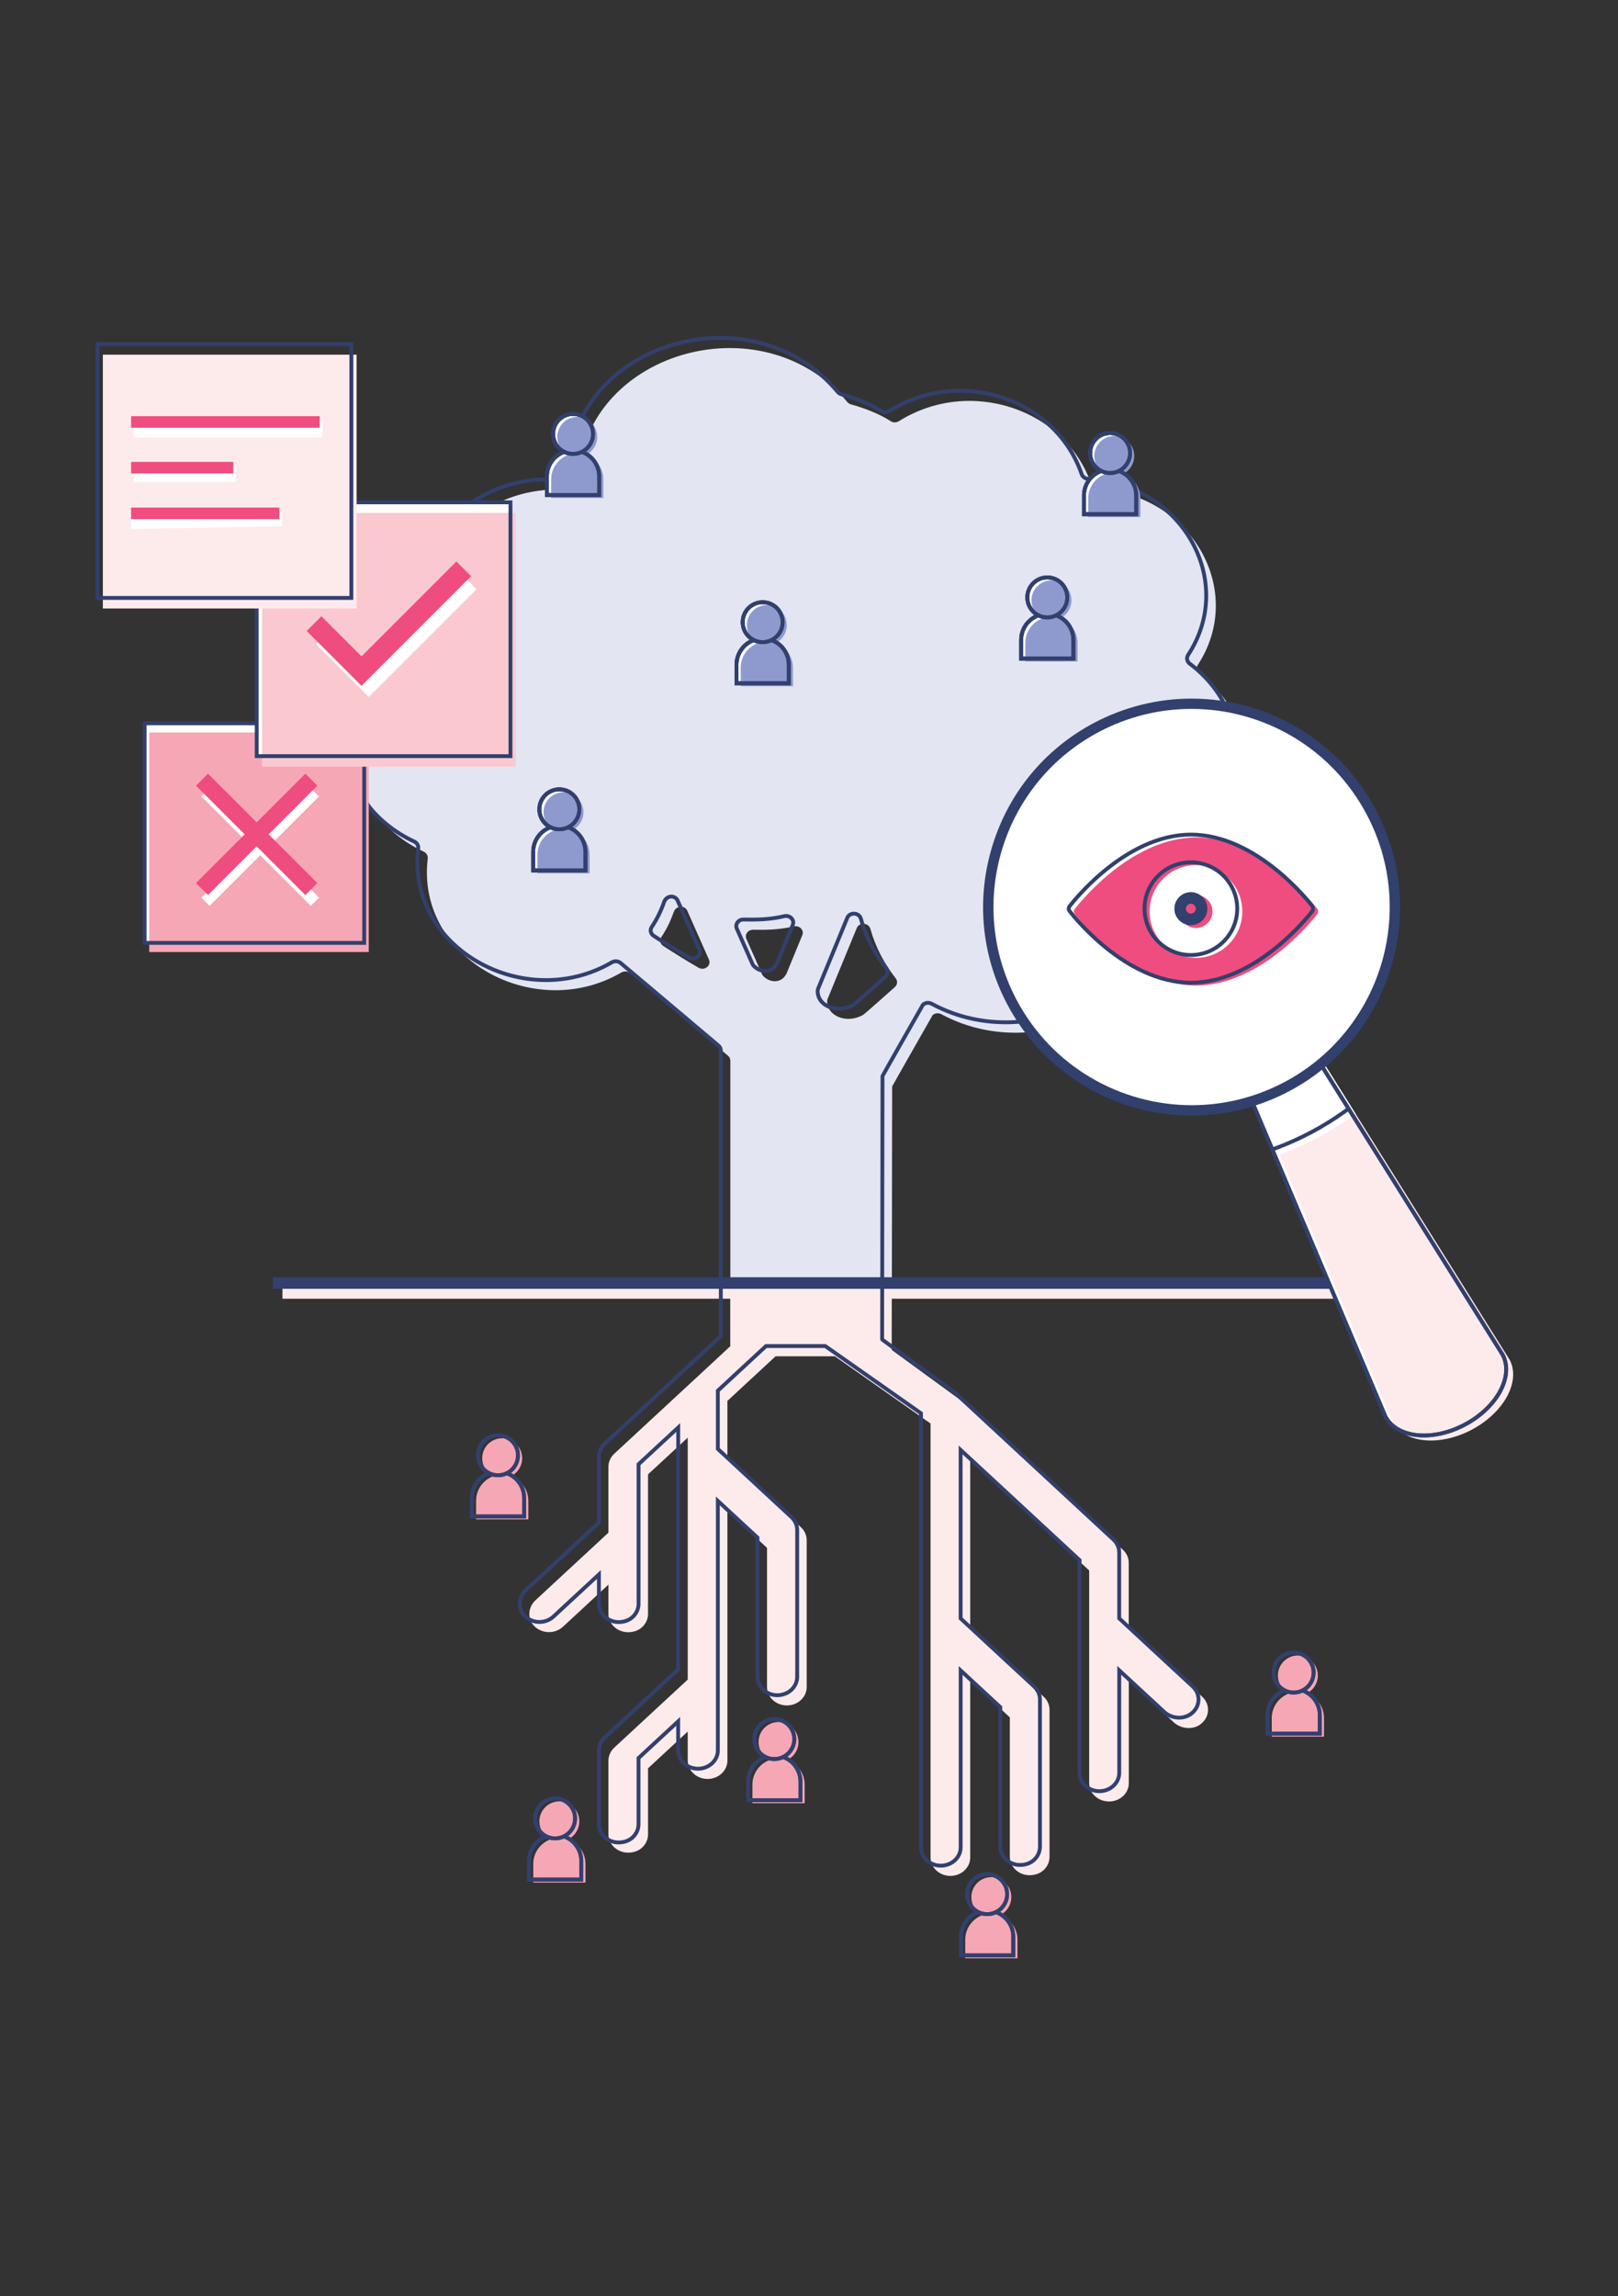 <?xml version="1.0" encoding="UTF-8"?><svg id="m" xmlns="http://www.w3.org/2000/svg" xmlns:xlink="http://www.w3.org/1999/xlink" viewBox="0 0 419.53 595.28"><rect x="0" y="0" width="419.53" height="595.28" fill="#333333" stroke="none"/><defs><clipPath id="n"><path d="m381.58,370.66h0c-8.39,4.43-17.59,3.48-20.54-2.12l-40.83-96.4,15.69-8.28,55.53,88.65c2.95,5.6-1.46,13.72-9.85,18.15Z" style="clip-rule:evenodd; fill:none;"/></clipPath><clipPath id="o"><path d="m363.02,308.75l26.6,42.46c2.95,5.6-1.46,13.72-9.85,18.15h0c-8.39,4.43-17.59,3.48-20.54-2.12l-40.83-96.4,15.69-8.28,28.94,46.19" style="clip-rule:evenodd; fill:none; stroke:#32406d; stroke-miterlimit:10;"/></clipPath></defs><path d="m336.52,438.62h0c3.74,0,6.78,3.04,6.78,6.78v4.82h-13.55v-4.82c0-3.74,3.04-6.78,6.78-6.78Z" style="fill:#f6a7b5;"/><circle cx="336.52" cy="434.36" r="5.18" style="fill:#f6a7b5;"/><g><g><path d="m337.54,438.19c2.71.88,4.67,3.44,4.67,6.44v4.82h-13.55v-4.82c0-2.98,1.93-5.51,4.6-6.42" style="fill:none; stroke:#32406d; stroke-miterlimit:10;"/><circle cx="335.43" cy="433.61" r="5.18" style="fill:none; stroke:#32406d; stroke-miterlimit:10;"/></g><g><path d="m337.54,438.19c2.71.88,4.67,3.44,4.67,6.44v4.82h-13.55v-4.82c0-2.98,1.93-5.51,4.6-6.42" style="fill:none; stroke:#32406d; stroke-miterlimit:10;"/><circle cx="335.43" cy="433.61" r="5.18" style="fill:none; stroke:#32406d; stroke-miterlimit:10;"/></g></g><g><path d="m310.96,174.68c-.72-.54-.89-1.51-.41-2.26,12.62-19.23-1.58-44.22-25.9-45.64-.78-.05-1.45-.53-1.69-1.23-6.76-19.64-31.54-27.86-49.89-16.36-.63.39-1.47.44-2.09.02-2.89-1.88-6.59-3.34-10.34-4.38-.37-.1-.7-.31-.93-.59-22.29-26.76-69.28-12.68-69.82,21.16-.01,1.01-.94,1.77-2.03,1.67-22.37-2.06-40.22,16.3-35.86,36.62.17.78-.25,1.56-1.03,1.9-11.2,4.94-19.32,15.6-19.32,27.88s7.56,22.4,18.21,27.31c.72.34,1.13,1.04,1.05,1.78-3.12,25.82,27.52,42.77,50.19,29.56.72-.41,1.65-.36,2.28.16l25.39,21.42c.38.33.6.8.6,1.27v57.65h41.88l.07-50.95c.17-.38,10.49-18.49,10.49-18.49.6-.56,1.54-.64,2.28-.25,5.68,3.07,12.2,4.8,19.21,4.8,22.69,0,40.58-18.37,38.36-39.29-.08-.78.4-1.5,1.19-1.8,23.35-8.59,27.53-37.39,8.12-51.97Zm-129.84,76.2c-3.19-1.83-7.07-4.3-9.14-5.64-.8-.51-1.03-1.51-.52-2.28,1.37-2.03,2.42-4.23,3.26-6.59.36-1.02,1.56-1.63,2.6-1.15.39.19.71.49.87.87,0,0,3.39,7.64,5.63,12.68.69,1.55-1.17,2.99-2.7,2.11Zm26.91-8.45l-4.14,10.08s-.08.1-.11.14c-1.17,2.16-3.93,2.29-5.83.45-.15-.15-.27-.34-.36-.52l-4.06-9.17c-.51-1.14.41-2.4,1.77-2.38.71.01,1.45.02,2.22.02,2.82,0,5.63-.25,8.27-.88,1.48-.35,2.79.95,2.24,2.27Zm24.02,13.44c-2.42,2.17-7.77,6.93-8.24,7.22-4.26,2.47-9.44.31-9.33-3.62.01-.19.05-.38.13-.56l7.54-18.31c.64-1.58,3.08-1.43,3.53.22,1.32,4.72,3.61,9.02,6.55,12.78.56.71.49,1.67-.19,2.27Z" style="fill:#e3e5f3;"/><path d="m311.38,446.95c-2.07,1.58-5.15,1.3-7.05-.46l-11.64-10.78v26.59c-.01,2.6-2.29,4.72-5.1,4.73-2.84.02-5.16-2.09-5.18-4.73v-55.17l-30.84-28.57v43.68l19.06,17.65c.96.89,1.5,2.1,1.5,3.37v38.14c0,2-1.34,3.86-3.4,4.48-3.6,1.1-6.91-1.36-6.89-4.53v-36.12l-10.27-9.52v45.88c-.02,2.6-2.3,4.71-5.11,4.73-2.83.01-5.15-2.1-5.18-4.73v-112.55l-24.82-17.43h-15.36l-12.49,11.57v15.1l19.06,17.65c.96.89,1.5,2.11,1.5,3.37v38.1c-.02,2.6-2.3,4.72-5.11,4.73-2.83.02-5.15-2.09-5.18-4.73v-36.12l-10.27-9.53v64.7c-.02,2.6-2.3,4.72-5.11,4.74-2.84.01-5.15-2.1-5.18-4.74v-7.55l-10.29,9.53v17.12c0,2-1.34,3.86-3.4,4.49-3.6,1.09-6.9-1.37-6.87-4.53v-19.06c0-1.25.54-2.47,1.5-3.37l19.06-17.65v-62.72l-10.29,9.52v36.17c0,2-1.34,3.86-3.4,4.49-3.6,1.09-6.9-1.37-6.87-4.53v-7.55l-11.79,10.92c-2.12,1.97-5.64,1.85-7.6-.35-1.71-1.92-1.41-4.77.49-6.53l18.9-17.51v-17.08c0-1.26.54-2.47,1.5-3.37l20.56-19.04h.01s9.52-8.84,9.52-8.84v-16.4h41.88l-.02,17.31s.09.07.08.1l18.76,13.68,41.12,38.09c.97.89,1.5,2.1,1.5,3.37v17.08l19.06,17.65c2.12,1.96,2,5.23-.37,7.05Z" style="fill:#fdebec;"/><line x1="73.24" y1="335.19" x2="348.78" y2="335.19" style="fill:none; stroke:#fdebec; stroke-miterlimit:10; stroke-width:3px;"/><line x1="70.75" y1="332.62" x2="346.28" y2="332.62" style="fill:none; stroke:#32406d; stroke-miterlimit:10; stroke-width:3px;"/><path d="m300.36,224.02c23.34-8.58,27.53-37.39,8.12-51.97-.72-.54-.9-1.51-.42-2.25,12.62-19.23-1.58-44.23-25.9-45.65-.79-.05-1.45-.53-1.69-1.22-6.75-19.64-31.54-27.86-49.88-16.37-.64.4-1.47.44-2.1.03-2.89-1.88-6.59-3.34-10.34-4.38-.37-.1-.69-.31-.92-.59-22.29-26.76-69.28-12.68-69.81,21.16-.02,1.01-.94,1.76-2.03,1.66-22.37-2.06-40.23,16.3-35.85,36.62.17.78-.25,1.56-1.03,1.9-11.21,4.93-19.32,15.6-19.32,27.88s7.57,22.41,18.2,27.32c.72.33,1.14,1.03,1.05,1.77-3.11,25.83,27.52,42.78,50.2,29.56.72-.42,1.64-.37,2.27.16l25.38,21.42c.39.33.61.79.61,1.27v74.04l-9.53,8.83h-.01s-20.56,19.05-20.56,19.05c-.96.89-1.51,2.1-1.51,3.37v17.08l-18.9,17.51c-1.9,1.76-2.21,4.61-.5,6.53,1.96,2.2,5.48,2.32,7.61.35l11.79-10.92v7.55c-.02,3.16,3.28,5.62,6.88,4.53,2.06-.63,3.4-2.48,3.4-4.49v-.05s0-36.12,0-36.12l10.28-9.52v62.72l-19.06,17.65c-.96.89-1.51,2.1-1.51,3.37v19.05c-.02,3.16,3.28,5.62,6.88,4.53,2.06-.63,3.4-2.48,3.4-4.49v-.05s0-17.08,0-17.08l10.28-9.52v7.55c.02,2.63,2.34,4.75,5.18,4.73,2.81-.02,5.09-2.12,5.11-4.73v-64.7l10.28,9.52v36.12c.02,2.63,2.34,4.75,5.18,4.73,2.81-.02,5.09-2.12,5.11-4.73v-38.1c0-1.26-.54-2.47-1.51-3.37l-19.06-17.65v-15.1l12.49-11.57h15.36l24.82,17.43v112.55c.02,2.63,2.34,4.75,5.18,4.73,2.81-.02,5.09-2.12,5.11-4.73v-45.88l10.28,9.52v36.12c-.02,3.16,3.28,5.62,6.88,4.53,2.06-.63,3.4-2.48,3.4-4.49v-.05s0-38.1,0-38.1c0-1.26-.54-2.47-1.51-3.37l-19.06-17.65v-43.68l30.84,28.57v55.17c.02,2.63,2.34,4.75,5.18,4.73,2.81-.02,5.09-2.12,5.11-4.73v-26.6l11.63,10.77c1.9,1.76,4.98,2.04,7.05.46,2.37-1.82,2.5-5.08.37-7.05l-19.06-17.65v-17.08c0-1.26-.54-2.47-1.51-3.37l-41.12-38.1-18.76-13.69s-.08-.06-.08-.09l.09-68.26c.17-.38,10.49-18.49,10.49-18.49.61-.56,1.54-.65,2.28-.25,5.68,3.07,12.21,4.8,19.21,4.8,22.7,0,40.59-18.36,38.37-39.29-.08-.78.4-1.5,1.18-1.79Zm-121.72,24.23c-3.19-1.82-7.07-4.3-9.14-5.64-.8-.52-1.03-1.52-.52-2.28,1.37-2.03,2.42-4.22,3.25-6.58.36-1.02,1.56-1.64,2.6-1.16.4.19.71.5.87.87,0,0,3.39,7.64,5.63,12.68.69,1.55-1.16,2.99-2.7,2.11Zm14.17-9.86c.71.01,1.45.01,2.23.01,2.81,0,5.62-.24,8.27-.88,1.48-.35,2.79.94,2.24,2.27l-4.14,10.07s-.07.1-.11.15c-1.16,2.15-3.93,2.29-5.82.44-.16-.15-.27-.34-.36-.53l-4.07-9.17c-.51-1.15.42-2.4,1.76-2.37Zm36.76,14.85c-2.42,2.16-7.76,6.93-8.23,7.22-4.26,2.47-9.44.31-9.33-3.62,0-.19.05-.38.13-.56l7.54-18.31c.65-1.58,3.08-1.43,3.54.21,1.31,4.72,3.61,9.02,6.55,12.79.55.7.48,1.66-.19,2.26Z" style="fill:none; stroke:#32406d; stroke-miterlimit:10;"/></g><g><path d="m130.21,382.29h0c3.74,0,6.78,3.04,6.78,6.78v4.82h-13.55v-4.82c0-3.74,3.04-6.78,6.78-6.78Z" style="fill:#f6a7b5;"/><circle cx="130.21" cy="378.04" r="5.18" style="fill:#f6a7b5;"/><g><g><path d="m131.23,381.87c2.71.88,4.67,3.44,4.67,6.44v4.82h-13.55v-4.82c0-2.98,1.93-5.51,4.6-6.42" style="fill:none; stroke:#32406d; stroke-miterlimit:10;"/><circle cx="129.13" cy="377.28" r="5.18" style="fill:none; stroke:#32406d; stroke-miterlimit:10;"/></g><g><path d="m131.23,381.87c2.71.88,4.67,3.44,4.67,6.44v4.82h-13.55v-4.82c0-2.98,1.93-5.51,4.6-6.42" style="fill:none; stroke:#32406d; stroke-miterlimit:10;"/><circle cx="129.13" cy="377.28" r="5.18" style="fill:none; stroke:#32406d; stroke-miterlimit:10;"/></g></g></g><g><path d="m257.04,496.08h0c3.74,0,6.78,3.04,6.78,6.78v4.82h-13.55v-4.82c0-3.74,3.04-6.78,6.78-6.78Z" style="fill:#f6a7b5;"/><circle cx="257.04" cy="491.82" r="5.18" style="fill:#f6a7b5;"/><g><g><path d="m258.06,495.65c2.71.88,4.67,3.44,4.67,6.44v4.82h-13.55v-4.82c0-2.98,1.93-5.51,4.6-6.42" style="fill:none; stroke:#32406d; stroke-miterlimit:10;"/><circle cx="255.96" cy="491.06" r="5.18" style="fill:none; stroke:#32406d; stroke-miterlimit:10;"/></g><g><path d="m258.06,495.65c2.71.88,4.67,3.44,4.67,6.44v4.82h-13.55v-4.82c0-2.98,1.93-5.51,4.6-6.42" style="fill:none; stroke:#32406d; stroke-miterlimit:10;"/><circle cx="255.96" cy="491.06" r="5.18" style="fill:none; stroke:#32406d; stroke-miterlimit:10;"/></g></g></g><g><path d="m201.86,455.87h0c3.74,0,6.78,3.04,6.78,6.78v4.82h-13.55v-4.82c0-3.74,3.04-6.78,6.78-6.78Z" style="fill:#f6a7b5;"/><circle cx="201.86" cy="451.61" r="5.18" style="fill:#f6a7b5;"/><g><g><path d="m202.88,455.44c2.71.88,4.67,3.44,4.67,6.44v4.82h-13.55v-4.82c0-2.98,1.93-5.51,4.6-6.42" style="fill:none; stroke:#32406d; stroke-miterlimit:10;"/><circle cx="200.78" cy="450.85" r="5.18" style="fill:none; stroke:#32406d; stroke-miterlimit:10;"/></g><g><path d="m202.88,455.44c2.71.88,4.67,3.44,4.67,6.44v4.82h-13.55v-4.82c0-2.98,1.93-5.51,4.6-6.42" style="fill:none; stroke:#32406d; stroke-miterlimit:10;"/><circle cx="200.78" cy="450.85" r="5.18" style="fill:none; stroke:#32406d; stroke-miterlimit:10;"/></g></g></g><g><path d="m145.03,476.44h0c3.74,0,6.78,3.04,6.78,6.78v4.82h-13.55v-4.82c0-3.74,3.04-6.78,6.78-6.78Z" style="fill:#f6a7b5;"/><circle cx="145.03" cy="472.18" r="5.18" style="fill:#f6a7b5;"/><g><g><path d="m146.05,476.01c2.71.88,4.67,3.44,4.67,6.44v4.82h-13.55v-4.82c0-2.98,1.93-5.51,4.6-6.42" style="fill:none; stroke:#32406d; stroke-miterlimit:10;"/><circle cx="143.94" cy="471.42" r="5.18" style="fill:none; stroke:#32406d; stroke-miterlimit:10;"/></g><g><path d="m146.05,476.01c2.71.88,4.67,3.44,4.67,6.44v4.82h-13.55v-4.82c0-2.98,1.93-5.51,4.6-6.42" style="fill:none; stroke:#32406d; stroke-miterlimit:10;"/><circle cx="143.94" cy="471.42" r="5.18" style="fill:none; stroke:#32406d; stroke-miterlimit:10;"/></g></g></g><g><g><g><path d="m147.13,214.4c2.71.88,4.67,3.44,4.67,6.44v4.82h-13.55v-4.82c0-2.98,1.93-5.51,4.6-6.42" style="fill:#fff;"/><circle cx="145.03" cy="209.81" r="5.18" style="fill:#fff;"/></g><g><path d="m147.13,214.4c2.71.88,4.67,3.44,4.67,6.44v4.82h-13.55v-4.82c0-2.98,1.93-5.51,4.6-6.42" style="fill:none; stroke:#32406d; stroke-miterlimit:10;"/><circle cx="145.03" cy="209.81" r="5.18" style="fill:none; stroke:#32406d; stroke-miterlimit:10;"/></g></g><path d="m146.11,214.82h0c3.74,0,6.78,3.04,6.78,6.78v4.82h-13.55v-4.82c0-3.74,3.04-6.78,6.78-6.78Z" style="fill:#8e9ace;"/><circle cx="146.11" cy="210.57" r="5.18" style="fill:#8e9ace;"/><g><g><path d="m147.13,214.4c2.71.88,4.67,3.44,4.67,6.44v4.82h-13.55v-4.82c0-2.98,1.93-5.51,4.6-6.42" style="fill:none; stroke:#32406d; stroke-miterlimit:10;"/><circle cx="145.03" cy="209.81" r="5.18" style="fill:none; stroke:#32406d; stroke-miterlimit:10;"/></g><g><path d="m147.13,214.4c2.71.88,4.67,3.44,4.67,6.44v4.82h-13.55v-4.82c0-2.98,1.93-5.51,4.6-6.42" style="fill:none; stroke:#32406d; stroke-miterlimit:10;"/><circle cx="145.03" cy="209.81" r="5.18" style="fill:none; stroke:#32406d; stroke-miterlimit:10;"/></g></g></g><g><g><g><path d="m289.94,122.04c2.71.88,4.67,3.44,4.67,6.44v4.82h-13.55v-4.82c0-2.98,1.93-5.51,4.6-6.42" style="fill:#fff;"/><circle cx="287.84" cy="117.45" r="5.18" style="fill:#fff;"/></g><g><path d="m289.94,122.04c2.71.88,4.67,3.44,4.67,6.44v4.82h-13.55v-4.82c0-2.98,1.93-5.51,4.6-6.42" style="fill:none; stroke:#32406d; stroke-miterlimit:10;"/><circle cx="287.84" cy="117.45" r="5.18" style="fill:none; stroke:#32406d; stroke-miterlimit:10;"/></g></g><path d="m288.92,122.46h0c3.74,0,6.78,3.04,6.78,6.78v4.82h-13.55v-4.82c0-3.74,3.04-6.78,6.78-6.78Z" style="fill:#8e9ace;"/><circle cx="288.92" cy="118.21" r="5.18" style="fill:#8e9ace;"/><g><g><path d="m289.94,122.04c2.71.88,4.67,3.44,4.67,6.44v4.82h-13.55v-4.82c0-2.98,1.93-5.51,4.6-6.42" style="fill:none; stroke:#32406d; stroke-miterlimit:10;"/><circle cx="287.84" cy="117.45" r="5.18" style="fill:none; stroke:#32406d; stroke-miterlimit:10;"/></g><g><path d="m289.94,122.04c2.71.88,4.67,3.44,4.67,6.44v4.82h-13.55v-4.82c0-2.98,1.93-5.51,4.6-6.42" style="fill:none; stroke:#32406d; stroke-miterlimit:10;"/><circle cx="287.84" cy="117.45" r="5.18" style="fill:none; stroke:#32406d; stroke-miterlimit:10;"/></g></g></g><g><g><g><path d="m273.65,159.47c2.71.88,4.67,3.44,4.67,6.44v4.82h-13.55v-4.82c0-2.98,1.93-5.51,4.6-6.42" style="fill:#fff;"/><circle cx="271.55" cy="154.88" r="5.18" style="fill:#fff;"/></g><g><path d="m273.65,159.47c2.71.88,4.67,3.44,4.67,6.44v4.82h-13.55v-4.82c0-2.98,1.93-5.51,4.6-6.42" style="fill:none; stroke:#32406d; stroke-miterlimit:10;"/><circle cx="271.55" cy="154.88" r="5.18" style="fill:none; stroke:#32406d; stroke-miterlimit:10;"/></g></g><path d="m272.63,159.89h0c3.74,0,6.78,3.04,6.78,6.78v4.82h-13.55v-4.82c0-3.74,3.04-6.78,6.78-6.78Z" style="fill:#8e9ace;"/><circle cx="272.63" cy="155.64" r="5.18" style="fill:#8e9ace;"/><g><g><path d="m273.65,159.47c2.71.88,4.67,3.44,4.67,6.44v4.82h-13.55v-4.82c0-2.98,1.93-5.51,4.6-6.42" style="fill:none; stroke:#32406d; stroke-miterlimit:10;"/><circle cx="271.55" cy="154.88" r="5.18" style="fill:none; stroke:#32406d; stroke-miterlimit:10;"/></g><g><path d="m273.65,159.47c2.71.88,4.67,3.44,4.67,6.44v4.82h-13.55v-4.82c0-2.98,1.93-5.51,4.6-6.42" style="fill:none; stroke:#32406d; stroke-miterlimit:10;"/><circle cx="271.55" cy="154.88" r="5.18" style="fill:none; stroke:#32406d; stroke-miterlimit:10;"/></g></g></g><g><g><g><path d="m150.69,117.08c2.71.88,4.67,3.44,4.67,6.44v4.82h-13.55v-4.82c0-2.98,1.93-5.51,4.6-6.42" style="fill:#fff;"/><circle cx="148.59" cy="112.5" r="5.18" style="fill:#fff;"/></g><g><path d="m150.69,117.08c2.71.88,4.67,3.44,4.67,6.44v4.82h-13.55v-4.82c0-2.98,1.93-5.51,4.6-6.42" style="fill:none; stroke:#32406d; stroke-miterlimit:10;"/><circle cx="148.59" cy="112.5" r="5.18" style="fill:none; stroke:#32406d; stroke-miterlimit:10;"/></g></g><path d="m149.67,117.51h0c3.74,0,6.78,3.04,6.78,6.78v4.82h-13.55v-4.82c0-3.74,3.04-6.78,6.78-6.78Z" style="fill:#8e9ace;"/><circle cx="149.67" cy="113.26" r="5.18" style="fill:#8e9ace;"/><g><g><path d="m150.69,117.08c2.71.88,4.67,3.44,4.67,6.44v4.82h-13.55v-4.82c0-2.98,1.93-5.51,4.6-6.42" style="fill:none; stroke:#32406d; stroke-miterlimit:10;"/><circle cx="148.59" cy="112.5" r="5.18" style="fill:none; stroke:#32406d; stroke-miterlimit:10;"/></g><g><path d="m150.69,117.08c2.71.88,4.67,3.44,4.67,6.44v4.82h-13.55v-4.82c0-2.98,1.93-5.51,4.6-6.42" style="fill:none; stroke:#32406d; stroke-miterlimit:10;"/><circle cx="148.59" cy="112.5" r="5.18" style="fill:none; stroke:#32406d; stroke-miterlimit:10;"/></g></g></g><g><g><g><path d="m199.85,165.88c2.71.88,4.67,3.44,4.67,6.44v4.82h-13.55v-4.82c0-2.98,1.93-5.51,4.6-6.42" style="fill:#fff;"/><circle cx="197.75" cy="161.3" r="5.18" style="fill:#fff;"/></g><g><path d="m199.85,165.88c2.71.88,4.67,3.44,4.67,6.44v4.82h-13.55v-4.82c0-2.98,1.93-5.51,4.6-6.42" style="fill:none; stroke:#32406d; stroke-miterlimit:10;"/><circle cx="197.75" cy="161.3" r="5.18" style="fill:none; stroke:#32406d; stroke-miterlimit:10;"/></g></g><path d="m198.83,166.31h0c3.74,0,6.78,3.04,6.78,6.78v4.82h-13.55v-4.82c0-3.74,3.04-6.78,6.78-6.78Z" style="fill:#8e9ace;"/><circle cx="198.83" cy="162.05" r="5.18" style="fill:#8e9ace;"/><g><g><path d="m199.85,165.88c2.71.88,4.67,3.44,4.67,6.44v4.82h-13.55v-4.82c0-2.98,1.93-5.51,4.6-6.42" style="fill:none; stroke:#32406d; stroke-miterlimit:10;"/><circle cx="197.75" cy="161.3" r="5.18" style="fill:none; stroke:#32406d; stroke-miterlimit:10;"/></g><g><path d="m199.85,165.88c2.71.88,4.67,3.44,4.67,6.44v4.82h-13.55v-4.82c0-2.98,1.93-5.51,4.6-6.42" style="fill:none; stroke:#32406d; stroke-miterlimit:10;"/><circle cx="197.75" cy="161.3" r="5.18" style="fill:none; stroke:#32406d; stroke-miterlimit:10;"/></g></g></g><path d="m363.02,308.75l26.6,42.46c2.95,5.6-1.46,13.72-9.85,18.15h0c-8.39,4.43-17.59,3.48-20.54-2.12l-40.83-96.4,15.69-8.28,28.94,46.19" style="fill:#fff;"/><path d="m381.58,370.66h0c-8.39,4.43-17.59,3.48-20.54-2.12l-40.83-96.4,15.69-8.28,55.53,88.65c2.95,5.6-1.46,13.72-9.85,18.15Z" style="fill:#fdebec; fill-rule:evenodd;"/><g style="clip-path:url(#n);"><circle cx="305.84" cy="227.09" r="76.71" style="fill:#fff;"/></g><path d="m379.77,369.35h0c-8.39,4.43-17.59,3.48-20.54-2.12l-40.83-96.4,15.69-8.28,55.53,88.65c2.95,5.6-1.46,13.72-9.85,18.15Z" style="fill:none; fill-rule:evenodd; stroke:#32406d; stroke-miterlimit:10;"/><g><g style="clip-path:url(#o);"><circle cx="304.02" cy="225.78" r="76.71" style="fill:none; stroke:#32406d; stroke-miterlimit:10;"/></g><path d="m363.02,308.75l26.6,42.46c2.95,5.6-1.46,13.72-9.85,18.15h0c-8.39,4.43-17.59,3.48-20.54-2.12l-40.83-96.4,15.69-8.28,28.94,46.19" style="fill:none; fill-rule:evenodd; stroke:#32406d; stroke-miterlimit:10;"/></g><path d="m332.94,280.58c-7.64,4.03-15.85,5.94-23.93,5.94-18.44,0-36.26-9.96-45.47-27.4-13.23-25.1-3.63-56.16,21.46-69.4,7.64-4.03,15.85-5.94,23.92-5.94h0c18.45,0,36.26,9.96,45.47,27.41,13.24,25.09,3.63,56.16-21.46,69.4Z" style="fill:none; fill-rule:evenodd; stroke:#32406d; stroke-miterlimit:10;"/><path d="m356.75,209.94c-9.38-17.78-27.71-28.83-47.83-28.83-8.72,0-17.42,2.17-25.18,6.26-12.76,6.73-22.14,18.03-26.4,31.82-4.26,13.79-2.91,28.41,3.83,41.18,9.38,17.79,27.71,28.83,47.83,28.83,8.72,0,17.42-2.16,25.17-6.25,12.77-6.74,22.14-18.04,26.41-31.83,4.26-13.79,2.91-28.41-3.83-41.18Zm-23.82,70.64c-7.64,4.03-15.85,5.94-23.93,5.94-18.44,0-36.26-9.96-45.47-27.4-13.23-25.1-3.63-56.16,21.46-69.4,7.64-4.03,15.85-5.94,23.92-5.94h0c18.45,0,36.26,9.96,45.47,27.41,13.24,25.09,3.63,56.16-21.46,69.4Z" style="fill:#32406d;"/><path d="m332.94,280.58c-7.64,4.03-15.85,5.94-23.93,5.94-18.44,0-36.26-9.96-45.47-27.4-13.23-25.1-3.63-56.16,21.46-69.4,7.64-4.03,15.85-5.94,23.92-5.94h0c18.45,0,36.26,9.96,45.47,27.41,13.24,25.09,3.63,56.16-21.46,69.4Z" style="fill:#fff;"/><g><path d="m341.58,236.97c-.6.73-14.26,18.53-31.45,18.53s-30.85-17.79-31.45-18.53c-.33-.4-.33-.93,0-1.33.6-.73,14.26-18.53,31.45-18.53s30.85,17.79,31.45,18.53c.27.4.27.93,0,1.33Z" style="fill:#ef4d7f;"/><circle cx="310.1" cy="236.3" r="12.02" style="fill:#fff;"/><circle cx="310.1" cy="236.3" r="4.28" style="fill:#ef4d7f;"/></g><g><path d="m340.26,236.23c-.6.73-14.26,18.53-31.45,18.53s-30.85-17.79-31.45-18.53c-.33-.4-.33-.93,0-1.33.6-.73,14.26-18.53,31.45-18.53s30.85,17.79,31.45,18.53c.27.4.27.93,0,1.33Z" style="fill:none; stroke:#32406d; stroke-miterlimit:10;"/><circle cx="308.78" cy="235.57" r="12.02" style="fill:none; stroke:#32406d; stroke-miterlimit:10;"/><path d="m308.78,234.29c.71,0,1.28.57,1.28,1.28s-.57,1.28-1.28,1.28-1.28-.57-1.28-1.28.57-1.28,1.28-1.28m0-3c-2.36,0-4.28,1.92-4.28,4.28s1.92,4.28,4.28,4.28,4.28-1.92,4.28-4.28-1.92-4.28-4.28-4.28h0Z" style="fill:#32406d;"/></g><polygon points="94.43 244.44 37.51 244.44 37.51 187.52 94.43 187.52 94.43 235.53 94.43 244.44" style="fill:#fff;"/><rect x="38.69" y="189.89" width="56.92" height="56.92" style="fill:#f6a7b5;"/><polygon points="94.43 244.44 37.51 244.44 37.51 187.52 94.43 187.52 94.43 235.53 94.43 244.44" style="fill:none; fill-rule:evenodd; stroke:#32406d; stroke-miterlimit:10;"/><polygon points="132.36 196.03 66.56 196.03 66.56 130.23 132.36 130.23 132.36 185.73 132.36 196.03" style="fill:#fff;"/><rect x="67.93" y="132.97" width="65.8" height="65.8" style="fill:#fac9d0;"/><polygon points="132.36 196.03 66.56 196.03 66.56 130.23 132.36 130.23 132.36 185.73 132.36 196.03" style="fill:none; fill-rule:evenodd; stroke:#32406d; stroke-miterlimit:10;"/><polyline points="83.31 165.53 95.62 177.85 122.13 151.34" style="fill:none; fill-rule:evenodd; stroke:#fff; stroke-miterlimit:10; stroke-width:4px;"/><g><path d="m80.22,163.59l3.11-3.11,10.05,10.05c.1.1.23.15.35.15s.26-.05.35-.15l24.25-24.24,3.11,3.11-27.71,27.71-13.51-13.51Z" style="fill:#ef4d7f;"/><path d="m118.33,146.98l2.41,2.41-27,27-12.81-12.81,2.41-2.41,9.69,9.69c.2.2.45.29.71.29s.51-.1.71-.29l23.89-23.89m0-1.41l-24.6,24.6-10.4-10.4-3.82,3.82,14.22,14.22,28.42-28.42-3.82-3.82h0Z" style="fill:#ef4d7f;"/></g><rect x="26.67" y="91.95" width="65.8" height="65.8" style="fill:#fdebec;"/><line x1="34.67" y1="111.44" x2="83.58" y2="111.44" style="fill:#aeadc1; stroke:#fff; stroke-miterlimit:10; stroke-width:4px;"/><line x1="34.67" y1="122.94" x2="61.18" y2="122.94" style="fill:#aeadc1; stroke:#fff; stroke-miterlimit:10; stroke-width:4px;"/><line x1="33.99" y1="135.13" x2="73.13" y2="134.45" style="fill:#aeadc1; stroke:#fff; stroke-miterlimit:10; stroke-width:4px;"/><polygon points="91.1 155.01 25.3 155.01 25.3 89.21 91.1 89.21 91.1 144.72 91.1 155.01" style="fill:none; fill-rule:evenodd; stroke:#32406d; stroke-miterlimit:10;"/><line x1="33.99" y1="109.4" x2="82.89" y2="109.4" style="fill:none; stroke:#ef4d7f; stroke-miterlimit:10; stroke-width:3px;"/><line x1="33.99" y1="121.24" x2="60.49" y2="121.24" style="fill:none; stroke:#ef4d7f; stroke-miterlimit:10; stroke-width:3px;"/><line x1="33.99" y1="133.08" x2="72.45" y2="133.08" style="fill:none; stroke:#ef4d7f; stroke-miterlimit:10; stroke-width:3px;"/><line x1="81.65" y1="205.42" x2="53.29" y2="233.77" style="fill:none; stroke:#fff; stroke-linejoin:round; stroke-width:3px;"/><line x1="81.65" y1="233.77" x2="53.29" y2="205.42" style="fill:none; stroke:#fff; stroke-linejoin:round; stroke-width:3px;"/><g><polygon points="66.56 218.7 53.95 231.32 51.53 228.92 64.16 216.3 51.54 203.68 53.94 201.26 66.56 213.89 79.18 201.28 81.59 203.67 68.97 216.3 81.58 228.91 79.19 231.33 66.56 218.7" style="fill:#ef4d7f;"/><path d="m53.94,201.97l11.92,11.92.71.71.71-.71,11.91-11.91,1.7,1.69-11.92,11.92-.71.71.71.71,11.91,11.91-1.69,1.71-11.92-11.92-.71-.71-.71.71-11.91,11.91-1.71-1.69,11.92-11.92.71-.71-.71-.71-11.91-11.91,1.69-1.7m0-1.42l-3.1,3.13,12.61,12.61-12.63,12.63,3.13,3.1,12.61-12.61,12.63,12.63,3.1-3.13-12.61-12.61,12.63-12.63-3.13-3.1-12.61,12.61-12.63-12.63h0Z" style="fill:#ef4d7f;"/></g></svg>